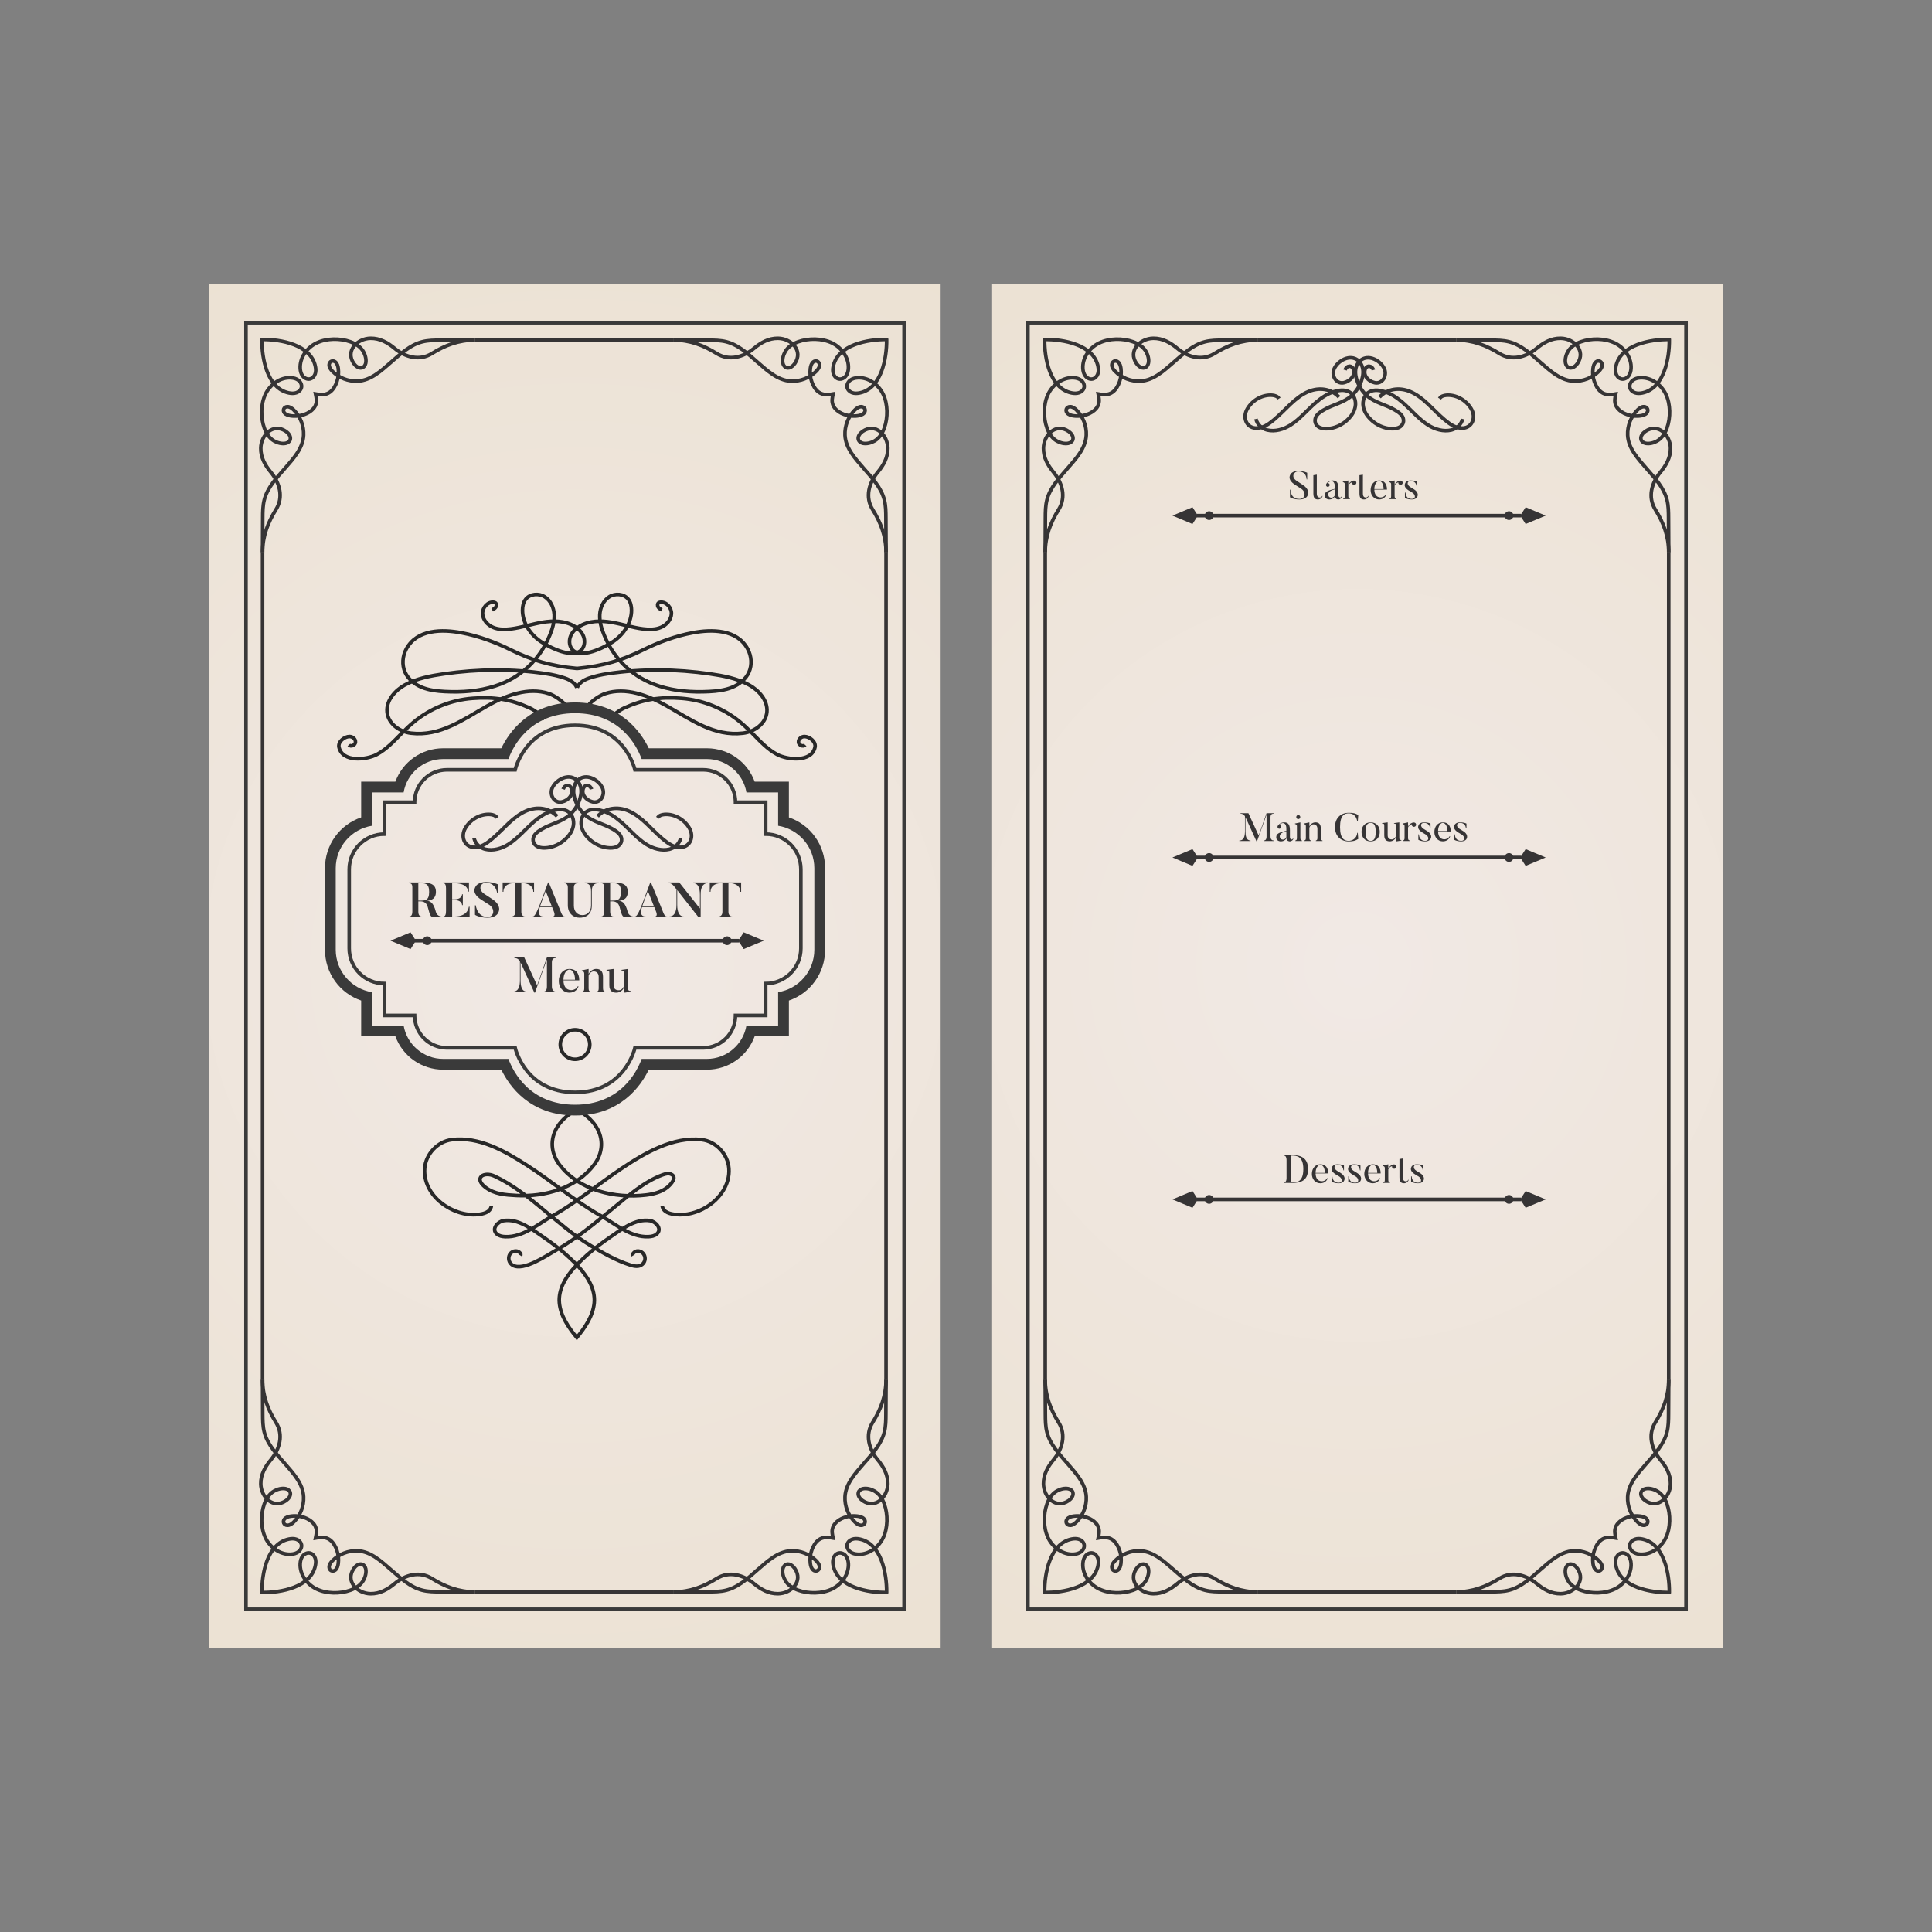 <?xml version="1.0" encoding="UTF-8"?>
<!DOCTYPE svg PUBLIC "-//W3C//DTD SVG 1.1//EN" "http://www.w3.org/Graphics/SVG/1.1/DTD/svg11.dtd">
<!-- Creator: CorelDRAW 2018 (64-Bit) -->
<svg xmlns="http://www.w3.org/2000/svg" xml:space="preserve" width="3.413in" height="3.413in" version="1.1" style="shape-rendering:geometricPrecision; text-rendering:geometricPrecision; image-rendering:optimizeQuality; fill-rule:evenodd; clip-rule:evenodd"
viewBox="0 0 3413.33 3413.33"
 xmlns:xlink="http://www.w3.org/1999/xlink">
 <rect x="0" y="0" width="3413.33" height="3413.33" fill="#808080" stroke="none"/>
 <defs>
  <style type="text/css">
   <![CDATA[
    .str3 {stroke:#363435;stroke-width:6.34;stroke-miterlimit:10}
    .str2 {stroke:#3A3A3A;stroke-width:6.34;stroke-miterlimit:10}
    .str1 {stroke:#282828;stroke-width:6.34;stroke-miterlimit:10}
    .str4 {stroke:#363435;stroke-width:6.34;stroke-miterlimit:10}
    .str0 {stroke:#3A3A3A;stroke-width:6.34;stroke-miterlimit:10}
    .fil0 {fill:none}
    .fil5 {fill:none;fill-rule:nonzero}
    .fil4 {fill:#363435;fill-rule:nonzero}
    .fil3 {fill:#3A3A3A;fill-rule:nonzero}
    .fil1 {fill:url(#id0)}
    .fil2 {fill:url(#id1)}
   ]]>
  </style>
  <radialGradient id="id0" gradientUnits="userSpaceOnUse" gradientTransform="matrix(0.993 -0 -0 -0.993 7 3402)" cx="1015.93" cy="1706.67" r="2639.41" fx="1015.93" fy="1706.67">
   <stop offset="0" style="stop-opacity:1; stop-color:#F1E9E5"/>
   <stop offset="1" style="stop-opacity:1; stop-color:#E7DBC3"/>
  </radialGradient>
  <radialGradient id="id1" gradientUnits="userSpaceOnUse" gradientTransform="matrix(1.008 -0 -0 -1.008 -18 3426)" xlink:href="#id0" cx="2397.4" cy="1706.67" r="2639.41" fx="2397.4" fy="1706.67">
  </radialGradient>
 </defs>
 <g id="Layer_x0020_1">
  <rect class="fil0" x="-0" y="-0" width="3413.33" height="3413.33"/>
  <g id="_2635440950000">
   <polygon class="fil1" points="370,2911.51 1661.87,2911.51 1661.87,501.82 370,501.82 "/>
   <polygon class="fil2" points="1751.46,2911.51 3043.33,2911.51 3043.33,501.82 1751.46,501.82 "/>
   <polygon class="fil0 str0" points="434.59,2843.13 1597.28,2843.13 1597.28,570.21 434.59,570.21 "/>
   <polygon class="fil0 str0" points="1816.06,2843.13 2978.74,2843.13 2978.74,570.21 1816.06,570.21 "/>
   <g>
    <path class="fil0 str1" d="M869.58 1077.52c2.48,-1.27 5.03,-2.7 6.49,-5.07 1.46,-2.37 1.33,-5.94 -0.99,-7.47 -0.85,-0.56 -1.88,-0.79 -2.89,-0.91 -10.63,-1.22 -20.09,9.63 -19.62,20.32 0.48,10.69 8.78,19.89 18.63,24.05 9.86,4.16 21,4.06 31.61,2.7 18.9,-2.43 37.12,-8.63 55.9,-11.76 18.79,-3.13 39.14,-2.88 55.59,6.72 6.93,4.05 13.08,9.86 16.23,17.24 3.15,7.39 2.91,16.46 -1.77,22.98 -14.45,20.15 -59.22,-3.09 -74.02,-13.34 -18.03,-12.46 -31.59,-32.83 -31.63,-54.75 -0.01,-6.99 1.46,-14.27 5.84,-19.72 7.71,-9.62 23.12,-10.67 33.53,-4.06 10.41,6.61 15.98,19.15 16.65,31.46 0.67,12.31 -2.96,24.47 -7.61,35.88 -17.98,44.04 -51.71,75.82 -97.14,90.33 -28.39,9.07 -58.64,11.26 -88.41,9.7 -13.74,-0.72 -27.65,-2.27 -40.4,-7.42 -12.76,-5.15 -24.38,-14.31 -29.98,-26.87 -5.75,-12.89 -4.5,-28.4 2.17,-40.83 18.88,-35.21 63.46,-35.19 97.59,-28.72 29.92,5.67 59.44,16.43 86.68,29.94 37.21,18.46 70.58,28.74 117.05,33.03"/>
    <path class="fil0 str1" d="M1019.07 1214.96c-2.7,-7.22 -9.75,-13.08 -21.36,-17.02 -10.5,-3.56 -21.35,-5.96 -32.29,-7.63 -59.78,-9.09 -121.4,-8.37 -181.19,0.26 -23.55,3.41 -48.11,8.03 -69.15,19.69 -16.68,9.25 -33.05,27.05 -31.24,47.46 1.89,21.32 22.54,35.24 42.35,37.61 51.39,6.13 92.26,-24.17 134.74,-48.2 33.13,-18.74 72.52,-33.65 108.67,-21.72 9.72,3.21 22.52,12.09 29.2,19.85"/>
    <path class="fil0 str1" d="M962.57 1270.39c-5.85,-6.52 -18.43,-15.84 -26.39,-19.48 -34.2,-15.61 -63.94,-19.96 -101.43,-17.11 -37.48,2.85 -73.99,17.49 -103.06,41.32 -7.59,6.23 -14.67,13.04 -21.57,20.02 -13.81,13.94 -27.3,28.78 -44.65,37.96 -17.47,9.26 -60.48,14.5 -66.58,-12.97 -2.16,-9.7 9.63,-18.85 18.61,-18.9 5.4,-0.04 10.89,4.46 10.56,9.85 -0.32,5.4 -8.08,9 -11.71,5"/>
    <path class="fil0 str1" d="M1169.22 1077.52c-2.48,-1.27 -5.04,-2.7 -6.49,-5.07 -1.46,-2.37 -1.33,-5.94 0.99,-7.47 0.85,-0.56 1.88,-0.79 2.89,-0.91 10.63,-1.22 20.09,9.63 19.61,20.32 -0.47,10.69 -8.77,19.89 -18.63,24.05 -9.86,4.16 -20.99,4.06 -31.61,2.7 -18.89,-2.43 -37.11,-8.63 -55.9,-11.76 -18.79,-3.13 -39.13,-2.88 -55.58,6.72 -6.94,4.05 -13.09,9.86 -16.23,17.24 -3.15,7.39 -2.92,16.46 1.77,22.98 14.46,20.15 59.22,-3.09 74.03,-13.34 18.03,-12.46 31.59,-32.83 31.62,-54.75 0.01,-6.99 -1.46,-14.27 -5.84,-19.72 -7.72,-9.62 -23.13,-10.67 -33.53,-4.06 -10.41,6.61 -15.98,19.15 -16.66,31.46 -0.67,12.31 2.96,24.47 7.62,35.88 17.97,44.04 51.71,75.82 97.13,90.33 28.4,9.07 58.64,11.26 88.41,9.7 13.74,-0.72 27.64,-2.27 40.41,-7.42 12.75,-5.15 24.37,-14.31 29.98,-26.87 5.75,-12.89 4.5,-28.4 -2.17,-40.83 -18.88,-35.21 -63.46,-35.19 -97.59,-28.72 -29.92,5.67 -59.44,16.43 -86.68,29.94 -37.21,18.46 -70.58,28.74 -117.05,33.03"/>
    <path class="fil0 str1" d="M1019.72 1214.96c2.7,-7.22 9.75,-13.08 21.37,-17.02 10.49,-3.56 21.35,-5.96 32.29,-7.63 59.78,-9.09 121.4,-8.37 181.19,0.26 23.56,3.41 48.11,8.03 69.15,19.69 16.68,9.25 33.05,27.05 31.24,47.46 -1.89,21.32 -22.54,35.24 -42.36,37.61 -51.39,6.13 -92.25,-24.17 -134.74,-48.2 -33.13,-18.74 -72.52,-33.65 -108.67,-21.72 -9.73,3.21 -22.53,12.09 -29.2,19.85"/>
    <path class="fil0 str1" d="M1076.22 1270.39c5.85,-6.52 18.43,-15.84 26.39,-19.48 34.2,-15.61 63.94,-19.96 101.42,-17.11 37.49,2.85 74,17.49 103.06,41.32 7.58,6.23 14.67,13.04 21.57,20.02 13.81,13.94 27.31,28.78 44.64,37.96 17.47,9.26 60.48,14.5 66.59,-12.97 2.16,-9.7 -9.63,-18.85 -18.61,-18.9 -5.4,-0.04 -10.89,4.46 -10.56,9.85 0.33,5.4 8.09,9 11.72,5"/>
    <path class="fil0 str1" d="M868.15 2130.49c-1.74,11.53 -14.38,14.24 -24.08,15.21 -44.35,4.41 -97.33,-32.96 -93.8,-81.42 1.83,-25.16 22.74,-47.72 47.91,-50.77 48.39,-5.86 93.11,19.76 132.23,44.83 44.68,28.62 84.99,63.7 131.37,89.7 26.05,14.61 52.16,38.19 83.76,36.83 5.29,-0.23 10.87,-1.22 14.82,-4.74 10.17,-9.05 -1.7,-21.86 -11.72,-23.52 -26.39,-4.37 -51.5,15.94 -71.84,29.94 -22.02,15.16 -43.02,32.04 -61.13,51.78 -15.7,17.09 -29.68,39.47 -27.42,63.56 2.19,23.26 16.39,43.69 30.8,61.19 14.41,-17.5 28.61,-37.93 30.8,-61.19 2.26,-24.09 -11.72,-46.47 -27.42,-63.56 -18.12,-19.73 -39.11,-36.61 -61.13,-51.78 -20.33,-14 -45.45,-34.31 -71.84,-29.94 -10.02,1.66 -21.89,14.47 -11.72,23.52 3.95,3.52 9.54,4.51 14.82,4.74 31.59,1.35 57.7,-22.23 83.74,-36.83 43.09,-24.15 80.94,-56.22 121.85,-83.65 40.23,-26.98 91.3,-56.98 141.76,-50.88 25.16,3.04 46.08,25.61 47.91,50.77 2.1,28.86 -16.65,54.54 -40.64,68.72 -15.85,9.38 -34.7,14.52 -53.16,12.69 -9.7,-0.96 -22.33,-3.68 -24.08,-15.21"/>
    <path class="fil0 str1" d="M919.7 2218.31c0.83,-1.31 0.41,-3.11 -0.57,-4.3 -2,-2.42 -5.44,-4.09 -8.54,-3.82 -13.5,1.2 -15.85,18.67 -4.72,25.16 18.97,11.06 59.94,-17.28 76.19,-26.4 36.24,-20.35 67.62,-46.96 99.68,-73.13 27.28,-22.26 55.54,-48.06 89.08,-60.25 4.8,-1.75 10.26,-3.16 14.91,-1 11.48,5.31 -0.75,18.16 -6.44,22.88 -10.32,8.55 -24.67,12.2 -37.76,13.78 -54.94,6.6 -118.74,-7.85 -153.43,-54.05 -15.11,-20.12 -16.83,-45.19 -3.24,-66.64 8.2,-12.94 20.84,-22.94 34.19,-30.46 13.35,7.52 25.99,17.52 34.19,30.46 13.59,21.45 11.87,46.52 -3.24,66.64 -31.57,42.04 -87.1,57.74 -137.69,54.93 -19.48,-1.07 -39.05,-2.2 -55.05,-14.73 -20.89,-16.37 -2.35,-28.24 16.28,-19.53 63.62,29.77 110.49,87.56 170.71,123.27 22.09,13.11 45,26.27 69.57,33.95 6.79,2.12 15.15,3.72 21.02,-1.42 8.93,-7.81 4.54,-22.42 -7.34,-23.46 -3.1,-0.27 -6.54,1.4 -8.54,3.82 -0.98,1.19 -1.4,2.99 -0.57,4.3"/>
    <path class="fil0 str2" d="M1015.94 1281.42c-88.34,0 -105.81,78.63 -105.81,78.63l-120.39 0c-31.63,0 -57.26,25.63 -57.26,57.26l0 0.02 -53.39 0 0 56.31c-34.31,0 -62.13,27.81 -62.13,62.13l0 139.79c0,34.31 27.81,62.13 62.13,62.13l0 56.3 53.39 0 0 0.03c0,31.62 25.63,57.25 57.26,57.25l120.39 0c0,0 17.47,78.64 105.81,78.64 88.34,0 105.81,-78.64 105.81,-78.64l120.4 0c31.62,0 57.26,-25.63 57.26,-57.25l0 -0.03 53.39 0 0 -56.3c34.31,0 62.13,-27.81 62.13,-62.13l0 -139.79c0,-34.31 -27.82,-62.13 -62.13,-62.13l0 -56.31 -53.39 0 0 -0.02c0,-31.62 -25.63,-57.26 -57.26,-57.26l-120.4 0c0,0 -17.47,-78.63 -105.81,-78.63z"/>
    <path class="fil3" d="M1015.94 1241.04c-80.15,0 -116.36,52.07 -130.26,80.96l-102.64 0c-38.43,0 -71.75,24.01 -84.5,58.98l-60.45 0 0 63.13c-37.88,12.93 -63.97,48.46 -63.97,89.83l0 143.93c0,41.35 26.09,76.88 63.97,89.82l0 63.13 60.44 0c12.74,34.97 46.06,58.98 84.5,58.98l102.64 0c13.91,28.89 50.11,80.96 130.26,80.96 80.15,0 116.35,-52.07 130.26,-80.96l102.65 0c38.43,0 71.75,-24.01 84.48,-58.98l60.45 0 0 -63.13c37.88,-12.94 63.97,-48.47 63.97,-89.82l0 -143.93c0,-41.36 -26.09,-76.89 -63.97,-89.83l0 -63.13 -60.44 0c-12.74,-34.96 -46.06,-58.98 -84.49,-58.98l-102.65 0c-13.9,-28.89 -50.11,-80.96 -130.26,-80.96l0 0zm0 19.02c79.94,0 109.2,57.83 117.7,80.96l115.2 0c35.04,0 64.23,25.54 69.94,58.98l55.98 0 0 58.92c36.21,5.76 63.97,37.21 63.97,75.02l0 143.93c0,37.8 -27.76,69.25 -63.97,75.01l0 58.92 -55.99 0c-5.71,33.45 -34.9,58.97 -69.93,58.97l-115.2 0c-8.5,23.13 -37.76,80.96 -117.7,80.96 -79.94,0 -109.2,-57.83 -117.71,-80.96l-115.2 0c-35.04,0 -64.23,-25.53 -69.94,-58.97l-55.98 0 0 -58.92c-36.21,-5.76 -63.96,-37.21 -63.96,-75.01l0 -143.93c0,-37.81 27.76,-69.25 63.96,-75.02l0 -58.92 55.99 0c5.71,-33.45 34.9,-58.98 69.94,-58.98l115.2 0c8.5,-23.13 37.77,-80.96 117.71,-80.96z"/>
    <path class="fil4" d="M758.2 1575.76c0,15.38 -7.17,15.38 -16.43,15.38l-2.71 0 0 -30.75 2.71 0c8.91,0 16.43,-0.18 16.43,15.37zm21.76 43.51c-2.27,-0.18 -8.13,-1.49 -9.87,-8.13 -4.37,-17.47 -10.83,-19.66 -16.6,-19.48 9.87,-0.87 16.69,-4.63 16.69,-15.9 0,-14.59 -11,-16.69 -28.39,-16.69l-19.13 0 0 1.31c3.85,0 5.85,1.83 5.85,7.25l0 42.55c0,6.64 -2.1,9.09 -5.85,9.09l0 1.31 22.54 0 0 -1.31c-3.67,0 -6.12,-2.54 -6.12,-8.56l0 -18.26 4.11 0c1.14,0 9.61,0 12.23,9.09 5.59,18.96 3.76,18.96 17.21,19.04l7.34 0 0 -1.31zm48.4 -17.3c-2.8,17.47 -22.1,17.3 -25.95,17.3l-3.58 0 0 -29.09 4.37 0c1.13,0 12.49,0 13.19,9l1.31 0 0 -19.22 -1.31 0c-0.7,8.91 -11.97,8.91 -13.19,8.91l-4.37 0 0 -28.48 3.93 0c3.58,0 22.98,0.08 24.46,14.85l1.31 0 0 -16.17 -45.43 0 0 1.31c3.84,0 4.89,3.93 4.89,9.35l0 39.75c0,5.94 -1.22,9.79 -4.89,9.79l0 1.31 46.57 0 0 -18.61 -1.31 0zm50.94 12.23c5.59,-8.39 2.19,-17.91 -9.44,-25.6l-13.98 -9.17c-12.23,-7.95 -6.91,-19.83 2.53,-19.83 14.24,0 18.61,10.92 19.83,17.56l1.31 0 0 -14.68c0,0 -7.34,-4.19 -21.14,-4.19 -13.02,0 -17.3,6.72 -17.3,6.72 -6.99,9.96 -0.7,18.26 9.7,24.9l13.89 8.91c10.48,7.51 8.13,21.23 -3.15,21.23 -15.2,0 -19.66,-12.67 -21.06,-20.62l-1.31 0 0 16.78c0,0 6.81,5.15 22.37,5.15 13.8,0 17.74,-7.17 17.74,-7.17zm8.74 -55.13l0 16.52 1.31 0c0.52,-14.94 16.34,-15.2 17.65,-15.2l3.41 0 0 50.67c0,5.85 -3.23,8.21 -6.9,8.21l0 1.31 24.46 0 0 -1.31c-3.67,0 -6.91,-2.36 -6.91,-8.21l0 -50.67 3.41 0c0.61,0 17.21,0.26 17.74,15.2l1.31 0 0 -16.52 -55.48 0zm65.96 42.29l10.05 -27.26 10.83 27.26 -20.88 0zm44.65 17.91c-2.36,-0.18 -4.37,0.26 -7.25,-6.73 0,0 -5.85,-14.94 -21.93,-53.47l-1.14 0 -14.94 39.84c-8.04,20.36 -10.22,20.27 -13.02,20.36l0 1.31 20.53 0 0 -1.31c-13.02,0.52 -8.39,-13.11 -7.16,-16.6l21.67 0 2.8 6.99c1.05,2.45 3.76,9.61 -2.01,9.61l0 1.31 22.45 0 0 -1.31zm25.51 2.09c9.26,0 21.49,-4.37 21.41,-21.58l0 -24.81c0,-4.19 -0.18,-14.68 12.14,-14.59l0 -1.31 -24.55 0 0 1.31c11.09,-0.09 11.09,10.39 11.09,14.59l0 24.81c0,11.09 -7.25,17.04 -15.03,17.04 -8.91,0 -15.37,-6.2 -15.37,-16.77l0 -31.98c0,-6.55 3.84,-7.69 7.6,-7.69l0 -1.31 -24.81 0 0 1.31c3.85,0 6.56,2.01 6.56,7.6l0 31.37c0,14.24 9.44,22.02 20.97,22.02zm72.95 -45.61c0,15.38 -7.17,15.38 -16.43,15.38l-2.71 0 0 -30.75 2.71 0c8.91,0 16.43,-0.18 16.43,15.37zm21.76 43.51c-2.27,-0.18 -8.13,-1.49 -9.87,-8.13 -4.37,-17.47 -10.83,-19.66 -16.6,-19.48 9.87,-0.87 16.69,-4.63 16.69,-15.9 0,-14.59 -11.01,-16.69 -28.39,-16.69l-19.13 0 0 1.31c3.84,0 5.85,1.83 5.85,7.25l0 42.55c0,6.64 -2.1,9.09 -5.85,9.09l0 1.31 22.54 0 0 -1.31c-3.67,0 -6.11,-2.54 -6.11,-8.56l0 -18.26 4.11 0c1.13,0 9.61,0 12.23,9.09 5.59,18.96 3.76,18.96 17.21,19.04l7.34 0 0 -1.31zm15.64 -17.91l10.05 -27.26 10.83 27.26 -20.88 0zm44.65 17.91c-2.36,-0.18 -4.37,0.26 -7.25,-6.73 0,0 -5.85,-14.94 -21.93,-53.47l-1.13 0 -14.94 39.84c-8.04,20.36 -10.22,20.27 -13.02,20.36l0 1.31 20.53 0 0 -1.31c-13.02,0.52 -8.39,-13.11 -7.17,-16.6l21.67 0 2.8 6.99c1.05,2.45 3.76,9.61 -2.01,9.61l0 1.31 22.45 0 0 -1.31zm45.69 -60.2l0 1.31c11.71,-0.09 11.71,16.6 11.71,20.62l0 24.11 -36.52 -46.04 -18.78 0 0 1.31c2.27,0.17 4.8,-0.61 10.39,6.37l3.5 4.46 0 27.26c0,3.93 0,20.8 -12.84,20.8l0 1.31 25.86 0 0 -1.31c-11.79,0 -11.71,-16.87 -11.71,-20.8l0 -25.86 37.66 47.96 3.76 0 0 -39.57c0,-4.02 -0.26,-20.71 12.67,-20.62l0 -1.31 -25.69 0zm29.09 0l0 16.52 1.31 0c0.52,-14.94 16.33,-15.2 17.65,-15.2l3.41 0 0 50.67c0,5.85 -3.23,8.21 -6.91,8.21l0 1.31 24.46 0 0 -1.31c-3.67,0 -6.9,-2.36 -6.9,-8.21l0 -50.67 3.41 0c0.61,0 17.21,0.26 17.74,15.2l1.31 0 0 -16.52 -55.48 0z"/>
    <path class="fil5 str3" d="M878.26 1444.85c-2.65,-4.2 -7.47,-5.57 -11.91,-5.95 -16.51,-1.43 -34.48,7.76 -44.07,23.89 -9.18,15.44 -1.63,33.07 14.26,34.14 12.66,0.85 22.72,-6.37 32.62,-14.62 20.31,-16.93 37.39,-40.29 61.51,-50.1 18.04,-7.34 39.03,-5.43 53.63,10.02"/>
    <path class="fil5 str3" d="M837.46 1480.8c2.39,10.31 10.99,17.37 19.91,19.56 13.69,3.35 29.04,-1.11 41.12,-8.8 16.5,-10.5 29.86,-26.9 44.91,-39.87 9.36,-8.06 19.91,-15.26 31.17,-18.82 8.62,-2.72 18.91,-4.5 27.34,-0.03 8.58,4.55 12.98,15.45 11.03,26.2 -1.55,8.55 -6.39,15.84 -12.01,21.57 -10.57,10.79 -24.42,17.07 -38.42,17.46 -5.13,0.15 -10.45,-0.55 -14.89,-3.58 -6.64,-4.54 -7.77,-13.26 -2.61,-19.99 3.19,-4.15 7.78,-6.91 11.95,-9.45 16.07,-9.77 35.49,-12.54 50.02,-25.72 9.29,-8.42 17.17,-21.86 19.29,-35.56 2.99,-19.23 -9.32,-33.3 -25.52,-30.8 -9.18,1.41 -19.45,8.41 -24.38,17.71 -6.3,11.89 1.08,26.35 12.95,26.43 9.23,0.06 24,-9.48 20.64,-22.74 -2.36,-9.35 -12.39,-8.5 -15.01,0.02"/>
    <path class="fil5 str3" d="M1161.77 1444.85c2.65,-4.2 7.47,-5.57 11.91,-5.95 16.5,-1.43 34.48,7.76 44.07,23.89 9.19,15.44 1.64,33.07 -14.26,34.14 -12.65,0.85 -22.72,-6.37 -32.61,-14.62 -20.32,-16.93 -37.4,-40.29 -61.52,-50.1 -18.03,-7.34 -39.03,-5.43 -53.63,10.02"/>
    <path class="fil5 str3" d="M1202.56 1480.8c-2.39,10.31 -10.99,17.37 -19.9,19.56 -13.69,3.35 -29.04,-1.11 -41.13,-8.8 -16.49,-10.5 -29.86,-26.9 -44.91,-39.87 -9.35,-8.06 -19.9,-15.26 -31.17,-18.82 -8.62,-2.72 -18.91,-4.5 -27.34,-0.03 -8.58,4.55 -12.97,15.45 -11.03,26.2 1.56,8.55 6.4,15.84 12.02,21.57 10.57,10.79 24.41,17.07 38.41,17.46 5.13,0.15 10.46,-0.55 14.89,-3.58 6.65,-4.54 7.77,-13.26 2.61,-19.99 -3.19,-4.15 -7.77,-6.91 -11.94,-9.45 -16.07,-9.77 -35.49,-12.54 -50.02,-25.72 -9.29,-8.42 -17.17,-21.86 -19.29,-35.56 -2.99,-19.23 9.31,-33.3 25.52,-30.8 9.17,1.41 19.44,8.41 24.38,17.71 6.3,11.89 -1.08,26.35 -12.95,26.43 -9.23,0.06 -24,-9.48 -20.64,-22.74 2.36,-9.35 12.39,-8.5 15,0.02"/>
    <path class="fil4" d="M975 1742.74l0 -42.46c0,-5.94 2.97,-7.69 6.73,-7.69l0 -1.13 -15.46 0 -17.39 49.45 -22.72 -49.45 -17.39 0 0 1.13c2.1,0.18 6.46,0.09 9.79,5.77l0 32.85c0,9.87 -1.57,20.62 -12.41,20.62l0 1.14 24.73 0 0 -1.14c-9.7,0 -11.19,-10.48 -11.19,-20.62l0 -30.93 24.38 53.47 1.05 0 21.14 -58.98 0 47.96c0,7.08 -2.62,9.09 -6.29,9.09l0 1.14 22.37 0 0 -1.14c-3.76,0 -7.34,-2.01 -7.34,-9.09zm20.44 -11.88c0,-11.01 5.59,-17.91 10.57,-17.91 4.2,0 9.87,5.15 9.87,17.91l-20.44 0zm25.51 11.36c-1.57,4.28 -7.78,7.51 -13.02,6.99 -6.91,-0.7 -12.15,-5.42 -12.5,-17.21l27.96 0c0,-13.72 -6.99,-20.18 -17.13,-20.18 -10.83,0 -19.05,8.39 -19.05,21.31 0,11.54 7.78,20.62 18.7,20.62 10.31,0 15.11,-6.99 16.08,-11.1l-1.05 -0.44zm47.97 9.7c-3.06,-0.78 -3.58,-2.27 -3.58,-7.07l0 -19.05c0,-10.57 -4.98,-13.98 -12.06,-13.98 -5.5,0 -11.53,4.1 -13.37,9.17l0 -9.17 -12.06 2.53 0 1.05c3.67,0.96 4.37,2.1 4.37,5.16l0 24.37c0,4.46 -0.09,5.94 -3.41,6.9l0 1.14 14.68 0 0 -1.14c-3.15,-0.79 -3.58,-2.1 -3.58,-6.9l0 -21.23c0.7,-3.14 4.37,-7.51 8.91,-7.51 5.76,0 8.91,3.93 8.91,9.87l0 18.78c0,4.45 -0.17,6.11 -3.5,7.07l0 1.05 14.68 0 0 -1.05zm45.26 -1.05c-3.67,-0.44 -4.46,-0.96 -4.46,-5.15l0 -33.9 -11.71 1.66 0 1.05c4.28,0.26 4.11,0.87 4.11,6.2l0 22.02c-1.57,3.67 -4.72,6.73 -9.09,6.73 -5.07,0 -9,-2.53 -9,-9.17l0 -28.48 -12.41 1.66 0 1.05c4.98,0.35 4.89,0.79 4.89,6.38l0 19.66c0,10.92 6.2,13.19 12.5,13.19 5.85,0 11.53,-4.2 13.11,-8.83l0 7.43c0,0 0,1.75 2.09,1.31l9.96 -1.66 0 -1.13z"/>
    <line class="fil5 str3" x1="732.54" y1="1661.96" x2="1306.26" y2= "1661.96" />
    <polygon class="fil4" points="1349.36,1661.96 1313.94,1676.76 1304.42,1661.96 1313.94,1647.16 "/>
    <path class="fil4" d="M1292.26 1661.96c0,4.29 -3.47,7.76 -7.76,7.76 -4.28,0 -7.75,-3.47 -7.75,-7.76 0,-4.28 3.48,-7.75 7.75,-7.75 4.29,0 7.76,3.47 7.76,7.75z"/>
    <polygon class="fil4" points="689.92,1661.96 725.35,1676.76 734.87,1661.96 725.35,1647.16 "/>
    <path class="fil4" d="M747.02 1661.96c0,4.29 3.47,7.76 7.76,7.76 4.28,0 7.75,-3.47 7.75,-7.76 0,-4.28 -3.47,-7.75 -7.75,-7.75 -4.28,0 -7.76,3.47 -7.76,7.75z"/>
    <path class="fil5 str1" d="M1042.01 1845.37c0,14.4 -11.67,26.08 -26.07,26.08 -14.4,0 -26.07,-11.68 -26.07,-26.08 0,-14.4 11.67,-26.07 26.07,-26.07 14.4,0 26.07,11.67 26.07,26.07z"/>
   </g>
   <path class="fil5 str4" d="M2259.72 704.24c-2.66,-4.2 -7.47,-5.58 -11.91,-5.96 -16.5,-1.42 -34.48,7.78 -44.07,23.9 -9.18,15.43 -1.63,33.06 14.26,34.13 12.66,0.85 22.72,-6.37 32.62,-14.61 20.32,-16.94 37.39,-40.29 61.52,-50.1 18.03,-7.34 39.03,-5.43 53.62,10.02"/>
   <path class="fil5 str4" d="M2218.93 740.19c2.39,10.31 11,17.38 19.91,19.55 13.69,3.35 29.04,-1.1 41.13,-8.8 16.49,-10.49 29.85,-26.9 44.91,-39.87 9.35,-8.06 19.9,-15.26 31.17,-18.82 8.63,-2.72 18.91,-4.5 27.34,-0.03 8.58,4.55 12.98,15.46 11.04,26.2 -1.56,8.55 -6.4,15.84 -12.02,21.57 -10.57,10.78 -24.41,17.07 -38.41,17.45 -5.13,0.14 -10.46,-0.55 -14.89,-3.57 -6.65,-4.55 -7.78,-13.27 -2.61,-19.99 3.18,-4.15 7.77,-6.91 11.94,-9.45 16.07,-9.78 35.49,-12.55 50.02,-25.73 9.29,-8.42 17.17,-21.86 19.29,-35.55 2.98,-19.24 -9.31,-33.31 -25.52,-30.81 -9.18,1.41 -19.45,8.41 -24.38,17.71 -6.3,11.89 1.07,26.35 12.95,26.43 9.23,0.06 24,-9.48 20.64,-22.75 -2.37,-9.34 -12.39,-8.5 -15.01,0.04"/>
   <path class="fil5 str4" d="M2543.24 704.24c2.65,-4.2 7.47,-5.58 11.91,-5.96 16.51,-1.42 34.48,7.78 44.08,23.9 9.18,15.43 1.63,33.06 -14.27,34.13 -12.65,0.85 -22.72,-6.37 -32.61,-14.61 -20.31,-16.94 -37.39,-40.29 -61.51,-50.1 -18.04,-7.34 -39.04,-5.43 -53.62,10.02"/>
   <path class="fil5 str4" d="M2584.03 740.19c-2.39,10.31 -10.99,17.38 -19.91,19.55 -13.7,3.35 -29.04,-1.1 -41.13,-8.8 -16.49,-10.49 -29.85,-26.9 -44.91,-39.87 -9.36,-8.06 -19.9,-15.26 -31.17,-18.82 -8.63,-2.72 -18.91,-4.5 -27.34,-0.03 -8.59,4.55 -12.98,15.46 -11.03,26.2 1.54,8.55 6.39,15.84 12.01,21.57 10.57,10.78 24.42,17.07 38.42,17.45 5.13,0.14 10.45,-0.55 14.88,-3.57 6.65,-4.55 7.77,-13.27 2.61,-19.99 -3.19,-4.15 -7.77,-6.91 -11.95,-9.45 -16.06,-9.78 -35.49,-12.55 -50.02,-25.73 -9.29,-8.42 -17.17,-21.86 -19.3,-35.55 -2.98,-19.24 9.31,-33.31 25.53,-30.81 9.18,1.41 19.45,8.41 24.37,17.71 6.3,11.89 -1.07,26.35 -12.95,26.43 -9.23,0.06 -24,-9.48 -20.64,-22.75 2.37,-9.34 12.39,-8.5 15.01,0.04"/>
   <line class="fil5 str4" x1="463.87" y1="975.87" x2="463.87" y2= "2437.46" />
   <line class="fil5 str4" x1="838.82" y1="600.82" x2="1190.46" y2= "600.82" />
   <path class="fil5 str4" d="M838.82 600.82c-28.42,0 -52.59,9.27 -75.84,23.78 -21.83,13.63 -46.94,6.54 -65.77,-9.09 -12.25,-10.17 -25.88,-18.02 -42.45,-17.83 -23.2,0.26 -45.31,21.83 -29.69,44.51 2.97,4.31 8.65,9.04 14.26,7.57 3.61,-0.94 6.06,-4.49 6.82,-8.14 1.38,-6.65 -0.78,-14.55 -4.08,-20.31 -4.96,-8.66 -13.77,-14.14 -22.95,-17.43 -18.37,-6.58 -42.11,-6.45 -59.86,2.1 -17.03,8.19 -30.02,26.11 -28.88,44.98 0.29,4.76 1.5,9.61 4.44,13.36 2.94,3.75 7.85,6.18 12.52,5.24 4.43,-0.88 7.93,-4.62 9.43,-8.89 1.51,-4.26 1.27,-8.96 0.35,-13.39 -7.94,-38.48 -61.56,-47.94 -94.3,-47.51l-0.02 0.11c-0.43,32.74 9.03,86.36 47.51,94.3 4.43,0.92 9.13,1.15 13.39,-0.35 4.27,-1.5 8.01,-5 8.9,-9.43 0.93,-4.67 -1.5,-9.58 -5.25,-12.52 -3.75,-2.94 -8.6,-4.16 -13.35,-4.44 -18.87,-1.13 -36.79,11.84 -44.99,28.88 -8.54,17.76 -8.68,41.5 -2.09,59.86 3.28,9.18 8.77,17.99 17.43,22.95 5.77,3.3 13.67,5.46 20.31,4.08 3.65,-0.76 7.2,-3.21 8.14,-6.82 1.46,-5.6 -3.27,-11.29 -7.58,-14.26 -22.67,-15.61 -44.25,6.49 -44.5,29.7 -0.19,16.57 7.67,30.2 17.83,42.45 15.63,18.82 22.72,43.93 9.09,65.77 -14.52,23.25 -23.78,47.41 -23.78,75.83"/>
   <path class="fil5 str4" d="M838.82 600.82c-8.16,0.04 -53.03,0.27 -61.19,0.3 -10.52,0.05 -21.15,0.11 -31.35,2.68 -22.13,5.58 -39.02,21.91 -55.77,36.42 -16.83,14.59 -35.31,32.06 -58.65,33.14 -16.37,0.76 -32.94,-5.69 -44.49,-17.31 -3.13,-3.15 -6.05,-7.07 -5.89,-11.51 0.22,-6.19 6.49,-8.68 10.98,-5.08 3.44,2.76 4.63,7.56 5.17,11.71 1,7.69 0.18,15.72 -2.4,23.09 -2.43,6.95 -6.12,13.77 -12.06,18.33 -7.56,5.81 -17.62,5.16 -25.56,3.6 0.64,2.83 1.27,7.84 1.37,8.65 0.75,5.9 -1.01,11.83 -4.74,16.43 -8.16,10.07 -23.27,14.42 -35.82,13.79 -1.16,-0.07 -2.32,-0.16 -3.48,-0.3 -0.25,-0.02 -0.49,-0.06 -0.73,-0.09 -4.15,-0.54 -8.95,-1.73 -11.71,-5.17 -3.6,-4.49 -1.11,-10.76 5.08,-10.98 4.43,-0.15 8.36,2.77 11.51,5.9 11.62,11.55 18.07,28.13 17.31,44.49 -1.09,23.35 -18.55,41.82 -33.14,58.66 -14.52,16.75 -30.84,33.63 -36.42,55.76 -2.57,10.2 -2.63,20.84 -2.68,31.36 -0.04,8.15 -0.26,53.02 -0.3,61.18"/>
   <line class="fil5 str4" x1="1565.42" y1="975.87" x2="1565.42" y2= "2437.46" />
   <path class="fil5 str4" d="M1190.46 600.82c28.42,0 52.59,9.27 75.84,23.78 21.83,13.63 46.94,6.54 65.76,-9.09 12.25,-10.17 25.88,-18.02 42.45,-17.83 23.2,0.26 45.31,21.83 29.7,44.51 -2.97,4.31 -8.66,9.04 -14.26,7.57 -3.61,-0.94 -6.06,-4.49 -6.82,-8.14 -1.37,-6.65 0.78,-14.55 4.08,-20.31 4.96,-8.66 13.77,-14.14 22.95,-17.43 18.37,-6.58 42.1,-6.45 59.86,2.1 17.03,8.19 30.01,26.11 28.88,44.98 -0.29,4.76 -1.5,9.61 -4.44,13.36 -2.94,3.75 -7.85,6.18 -12.53,5.24 -4.43,-0.88 -7.93,-4.62 -9.43,-8.89 -1.51,-4.26 -1.27,-8.96 -0.36,-13.39 7.94,-38.48 61.56,-47.94 94.3,-47.51l0.02 0.11c0.44,32.74 -9.02,86.36 -47.51,94.3 -4.43,0.92 -9.12,1.15 -13.39,-0.35 -4.26,-1.5 -8.01,-5 -8.89,-9.43 -0.93,-4.67 1.5,-9.58 5.25,-12.52 3.74,-2.94 8.59,-4.16 13.35,-4.44 18.87,-1.13 36.79,11.84 44.99,28.88 8.54,17.76 8.68,41.5 2.09,59.86 -3.29,9.18 -8.77,17.99 -17.43,22.95 -5.77,3.3 -13.67,5.46 -20.31,4.08 -3.65,-0.76 -7.2,-3.21 -8.13,-6.82 -1.46,-5.6 3.26,-11.29 7.57,-14.26 22.68,-15.61 44.25,6.49 44.51,29.7 0.19,16.57 -7.67,30.2 -17.84,42.45 -15.62,18.82 -22.71,43.93 -9.08,65.77 14.51,23.25 23.78,47.41 23.78,75.83"/>
   <path class="fil5 str4" d="M1190.46 600.82c8.16,0.04 53.03,0.27 61.19,0.3 10.51,0.05 21.15,0.11 31.35,2.68 22.14,5.58 39.02,21.91 55.77,36.42 16.84,14.59 35.31,32.06 58.66,33.14 16.37,0.76 32.94,-5.69 44.49,-17.31 3.13,-3.15 6.04,-7.07 5.89,-11.51 -0.22,-6.19 -6.5,-8.68 -10.98,-5.08 -3.43,2.76 -4.63,7.56 -5.17,11.71 -1,7.69 -0.18,15.72 2.4,23.09 2.43,6.95 6.12,13.77 12.06,18.33 7.56,5.81 17.62,5.16 25.56,3.6 -0.63,2.83 -1.26,7.84 -1.37,8.65 -0.75,5.9 1.01,11.83 4.75,16.43 8.17,10.07 23.27,14.42 35.82,13.79 1.16,-0.07 2.32,-0.16 3.48,-0.3 0.24,-0.02 0.48,-0.06 0.72,-0.09 4.15,-0.54 8.96,-1.73 11.71,-5.17 3.6,-4.49 1.12,-10.76 -5.08,-10.98 -4.43,-0.15 -8.35,2.77 -11.51,5.9 -11.62,11.55 -18.07,28.13 -17.31,44.49 1.09,23.35 18.56,41.82 33.14,58.66 14.52,16.75 30.84,33.63 36.43,55.76 2.57,10.2 2.63,20.84 2.68,31.36 0.04,8.15 0.26,53.02 0.3,61.18"/>
   <line class="fil5 str4" x1="838.82" y1="2812.51" x2="1190.46" y2= "2812.51" />
   <path class="fil5 str4" d="M838.82 2812.51c-28.42,0 -52.59,-9.27 -75.84,-23.78 -21.83,-13.63 -46.94,-6.54 -65.77,9.09 -12.25,10.17 -25.88,18.02 -42.45,17.84 -23.2,-0.26 -45.31,-21.84 -29.69,-44.51 2.97,-4.31 8.65,-9.04 14.26,-7.57 3.61,0.94 6.06,4.48 6.82,8.14 1.38,6.65 -0.78,14.54 -4.08,20.31 -4.96,8.65 -13.77,14.14 -22.95,17.43 -18.37,6.58 -42.11,6.45 -59.86,-2.1 -17.03,-8.19 -30.02,-26.11 -28.88,-44.98 0.29,-4.76 1.5,-9.6 4.44,-13.36 2.94,-3.75 7.85,-6.18 12.52,-5.24 4.43,0.87 7.93,4.62 9.43,8.89 1.51,4.26 1.27,8.96 0.35,13.38 -7.94,38.49 -61.56,47.95 -94.3,47.52l-0.02 -0.11c-0.43,-32.74 9.03,-86.36 47.51,-94.3 4.43,-0.92 9.13,-1.15 13.39,0.35 4.27,1.5 8.01,5 8.9,9.44 0.93,4.67 -1.5,9.58 -5.25,12.52 -3.75,2.94 -8.6,4.16 -13.35,4.44 -18.87,1.13 -36.79,-11.84 -44.99,-28.88 -8.54,-17.76 -8.68,-41.5 -2.09,-59.85 3.28,-9.19 8.77,-18 17.43,-22.96 5.77,-3.3 13.67,-5.46 20.31,-4.08 3.65,0.76 7.2,3.21 8.14,6.82 1.46,5.61 -3.27,11.29 -7.58,14.26 -22.67,15.62 -44.25,-6.49 -44.5,-29.69 -0.19,-16.58 7.67,-30.2 17.83,-42.46 15.63,-18.83 22.72,-43.94 9.09,-65.77 -14.52,-23.25 -23.78,-47.41 -23.78,-75.83"/>
   <path class="fil5 str4" d="M838.82 2812.51c-8.16,-0.04 -53.03,-0.26 -61.19,-0.3 -10.52,-0.06 -21.15,-0.11 -31.35,-2.69 -22.13,-5.58 -39.02,-21.91 -55.77,-36.42 -16.83,-14.59 -35.31,-32.06 -58.65,-33.15 -16.37,-0.76 -32.94,5.69 -44.49,17.32 -3.13,3.14 -6.05,7.07 -5.89,11.5 0.22,6.2 6.49,8.68 10.98,5.08 3.44,-2.76 4.63,-7.56 5.17,-11.71 1,-7.69 0.18,-15.7 -2.4,-23.09 -2.43,-6.96 -6.12,-13.76 -12.06,-18.33 -7.56,-5.81 -17.62,-5.16 -25.56,-3.6 0.64,-2.83 1.27,-7.84 1.37,-8.65 0.75,-5.9 -1.01,-11.82 -4.74,-16.43 -8.16,-10.07 -23.27,-14.42 -35.82,-13.78 -1.16,0.05 -2.32,0.15 -3.48,0.28 -0.25,0.02 -0.49,0.06 -0.73,0.09 -4.15,0.54 -8.95,1.74 -11.71,5.17 -3.6,4.49 -1.11,10.77 5.08,10.98 4.43,0.16 8.36,-2.77 11.51,-5.9 11.62,-11.54 18.07,-28.12 17.31,-44.49 -1.09,-23.35 -18.55,-41.82 -33.14,-58.66 -14.52,-16.75 -30.84,-33.63 -36.42,-55.76 -2.57,-10.19 -2.63,-20.84 -2.68,-31.35 -0.04,-8.16 -0.26,-53.03 -0.3,-61.19"/>
   <path class="fil5 str4" d="M1190.46 2812.51c28.42,0 52.59,-9.27 75.84,-23.78 21.83,-13.63 46.94,-6.54 65.76,9.09 12.25,10.17 25.88,18.02 42.45,17.84 23.2,-0.26 45.31,-21.84 29.7,-44.51 -2.97,-4.31 -8.66,-9.04 -14.26,-7.57 -3.61,0.94 -6.06,4.48 -6.82,8.14 -1.37,6.65 0.78,14.54 4.08,20.31 4.96,8.65 13.77,14.14 22.95,17.43 18.37,6.58 42.1,6.45 59.86,-2.1 17.03,-8.19 30.01,-26.11 28.88,-44.98 -0.29,-4.76 -1.5,-9.6 -4.44,-13.36 -2.94,-3.75 -7.85,-6.18 -12.53,-5.24 -4.43,0.87 -7.93,4.62 -9.43,8.89 -1.51,4.26 -1.27,8.96 -0.36,13.38 7.94,38.49 61.56,47.95 94.3,47.52l0.02 -0.11c0.44,-32.74 -9.02,-86.36 -47.51,-94.3 -4.43,-0.92 -9.12,-1.15 -13.39,0.35 -4.26,1.5 -8.01,5 -8.89,9.44 -0.93,4.67 1.5,9.58 5.25,12.52 3.74,2.94 8.59,4.16 13.35,4.44 18.87,1.13 36.79,-11.84 44.99,-28.88 8.54,-17.76 8.68,-41.5 2.09,-59.85 -3.29,-9.19 -8.77,-18 -17.43,-22.96 -5.77,-3.3 -13.67,-5.46 -20.31,-4.08 -3.65,0.76 -7.2,3.21 -8.13,6.82 -1.46,5.61 3.26,11.29 7.57,14.26 22.68,15.62 44.25,-6.49 44.51,-29.69 0.19,-16.58 -7.67,-30.2 -17.84,-42.46 -15.62,-18.83 -22.71,-43.94 -9.08,-65.77 14.51,-23.25 23.78,-47.41 23.78,-75.83"/>
   <path class="fil5 str4" d="M1190.46 2812.51c8.16,-0.04 53.03,-0.26 61.19,-0.3 10.51,-0.06 21.15,-0.11 31.35,-2.69 22.14,-5.58 39.02,-21.91 55.77,-36.42 16.84,-14.59 35.31,-32.06 58.66,-33.15 16.37,-0.76 32.94,5.69 44.49,17.32 3.13,3.14 6.04,7.07 5.89,11.5 -0.22,6.2 -6.5,8.68 -10.98,5.08 -3.43,-2.76 -4.63,-7.56 -5.17,-11.71 -1,-7.69 -0.18,-15.7 2.4,-23.09 2.43,-6.96 6.12,-13.76 12.06,-18.33 7.56,-5.81 17.62,-5.16 25.56,-3.6 -0.63,-2.83 -1.26,-7.84 -1.37,-8.65 -0.75,-5.9 1.01,-11.82 4.75,-16.43 8.17,-10.07 23.27,-14.42 35.82,-13.78 1.16,0.05 2.32,0.15 3.48,0.28 0.24,0.02 0.48,0.06 0.72,0.09 4.15,0.54 8.96,1.74 11.71,5.17 3.6,4.49 1.12,10.77 -5.08,10.98 -4.43,0.16 -8.35,-2.77 -11.51,-5.9 -11.62,-11.54 -18.07,-28.12 -17.31,-44.49 1.09,-23.35 18.56,-41.82 33.14,-58.66 14.52,-16.75 30.84,-33.63 36.43,-55.76 2.57,-10.19 2.63,-20.84 2.68,-31.35 0.04,-8.16 0.26,-53.03 0.3,-61.19"/>
   <line class="fil5 str4" x1="1846.63" y1="975.87" x2="1846.63" y2= "2437.46" />
   <line class="fil5 str4" x1="2221.57" y1="600.82" x2="2573.22" y2= "600.82" />
   <path class="fil5 str4" d="M2221.57 600.82c-28.42,0 -52.58,9.27 -75.83,23.78 -21.83,13.63 -46.94,6.54 -65.77,-9.09 -12.25,-10.17 -25.88,-18.02 -42.45,-17.83 -23.2,0.26 -45.31,21.83 -29.7,44.51 2.97,4.31 8.66,9.04 14.27,7.57 3.61,-0.94 6.06,-4.49 6.81,-8.14 1.38,-6.65 -0.78,-14.55 -4.08,-20.31 -4.96,-8.66 -13.77,-14.14 -22.94,-17.43 -18.37,-6.58 -42.11,-6.45 -59.86,2.1 -17.04,8.19 -30.02,26.11 -28.88,44.98 0.29,4.76 1.5,9.61 4.44,13.36 2.94,3.75 7.85,6.18 12.52,5.24 4.44,-0.88 7.93,-4.62 9.43,-8.89 1.5,-4.26 1.27,-8.96 0.35,-13.39 -7.94,-38.48 -61.56,-47.94 -94.3,-47.51l-0.02 0.11c-0.43,32.74 9.03,86.36 47.51,94.3 4.43,0.92 9.13,1.15 13.4,-0.35 4.26,-1.5 8.01,-5 8.89,-9.43 0.93,-4.67 -1.5,-9.58 -5.25,-12.52 -3.75,-2.94 -8.6,-4.16 -13.35,-4.44 -18.87,-1.13 -36.79,11.84 -44.99,28.88 -8.54,17.76 -8.68,41.5 -2.09,59.86 3.29,9.18 8.77,17.99 17.43,22.95 5.77,3.3 13.67,5.46 20.31,4.08 3.66,-0.76 7.2,-3.21 8.14,-6.82 1.46,-5.6 -3.27,-11.29 -7.58,-14.26 -22.67,-15.61 -44.25,6.49 -44.51,29.7 -0.18,16.57 7.67,30.2 17.84,42.45 15.62,18.82 22.72,43.93 9.09,65.77 -14.52,23.25 -23.78,47.41 -23.78,75.83"/>
   <path class="fil5 str4" d="M2221.57 600.82c-8.15,0.04 -53.02,0.27 -61.18,0.3 -10.52,0.05 -21.15,0.11 -31.35,2.68 -22.13,5.58 -39.02,21.91 -55.77,36.42 -16.83,14.59 -35.31,32.06 -58.65,33.14 -16.37,0.76 -32.94,-5.69 -44.5,-17.31 -3.13,-3.15 -6.05,-7.07 -5.89,-11.51 0.22,-6.19 6.49,-8.68 10.98,-5.08 3.44,2.76 4.63,7.56 5.17,11.71 1,7.69 0.18,15.72 -2.4,23.09 -2.43,6.95 -6.11,13.77 -12.06,18.33 -7.56,5.81 -17.62,5.16 -25.56,3.6 0.64,2.83 1.27,7.84 1.37,8.65 0.75,5.9 -1,11.83 -4.74,16.43 -8.17,10.07 -23.28,14.42 -35.82,13.79 -1.16,-0.07 -2.32,-0.16 -3.48,-0.3 -0.24,-0.02 -0.49,-0.06 -0.73,-0.09 -4.15,-0.54 -8.95,-1.73 -11.7,-5.17 -3.61,-4.49 -1.12,-10.76 5.07,-10.98 4.44,-0.15 8.36,2.77 11.5,5.9 11.63,11.55 18.08,28.13 17.31,44.49 -1.08,23.35 -18.55,41.82 -33.14,58.66 -14.51,16.75 -30.85,33.63 -36.42,55.76 -2.57,10.2 -2.64,20.84 -2.68,31.36 -0.04,8.15 -0.27,53.02 -0.3,61.18"/>
   <line class="fil5 str4" x1="2948.17" y1="975.87" x2="2948.17" y2= "2437.46" />
   <path class="fil5 str4" d="M2573.22 600.82c28.42,0 52.58,9.27 75.83,23.78 21.83,13.63 46.95,6.54 65.77,-9.09 12.25,-10.17 25.88,-18.02 42.45,-17.83 23.2,0.26 45.31,21.83 29.69,44.51 -2.96,4.31 -8.65,9.04 -14.26,7.57 -3.61,-0.94 -6.06,-4.49 -6.82,-8.14 -1.38,-6.65 0.78,-14.55 4.08,-20.31 4.96,-8.66 13.77,-14.14 22.95,-17.43 18.37,-6.58 42.1,-6.45 59.86,2.1 17.04,8.19 30.01,26.11 28.87,44.98 -0.28,4.76 -1.5,9.61 -4.44,13.36 -2.94,3.75 -7.85,6.18 -12.53,5.24 -4.43,-0.88 -7.93,-4.62 -9.43,-8.89 -1.5,-4.26 -1.27,-8.96 -0.36,-13.39 7.94,-38.48 61.56,-47.94 94.3,-47.51l0.02 0.11c0.43,32.74 -9.03,86.36 -47.51,94.3 -4.43,0.92 -9.13,1.15 -13.39,-0.35 -4.27,-1.5 -8.01,-5 -8.89,-9.43 -0.93,-4.67 1.5,-9.58 5.25,-12.52 3.75,-2.94 8.6,-4.16 13.36,-4.44 18.87,-1.13 36.78,11.84 44.98,28.88 8.55,17.76 8.68,41.5 2.1,59.86 -3.29,9.18 -8.77,17.99 -17.43,22.95 -5.77,3.3 -13.66,5.46 -20.31,4.08 -3.65,-0.76 -7.2,-3.21 -8.14,-6.82 -1.46,-5.6 3.26,-11.29 7.57,-14.26 22.68,-15.61 44.26,6.49 44.51,29.7 0.19,16.57 -7.67,30.2 -17.83,42.45 -15.63,18.82 -22.72,43.93 -9.09,65.77 14.52,23.25 23.79,47.41 23.79,75.83"/>
   <path class="fil5 str4" d="M2573.22 600.82c8.15,0.04 53.03,0.27 61.18,0.3 10.52,0.05 21.15,0.11 31.35,2.68 22.13,5.58 39.02,21.91 55.77,36.42 16.84,14.59 35.31,32.06 58.65,33.14 16.37,0.76 32.95,-5.69 44.5,-17.31 3.13,-3.15 6.05,-7.07 5.89,-11.51 -0.22,-6.19 -6.49,-8.68 -10.99,-5.08 -3.43,2.76 -4.63,7.56 -5.17,11.71 -1,7.69 -0.18,15.72 2.4,23.09 2.43,6.95 6.12,13.77 12.06,18.33 7.56,5.81 17.62,5.16 25.56,3.6 -0.63,2.83 -1.26,7.84 -1.37,8.65 -0.75,5.9 1.01,11.83 4.75,16.43 8.16,10.07 23.27,14.42 35.81,13.79 1.17,-0.07 2.33,-0.16 3.48,-0.3 0.24,-0.02 0.48,-0.06 0.73,-0.09 4.15,-0.54 8.95,-1.73 11.7,-5.17 3.6,-4.49 1.11,-10.76 -5.08,-10.98 -4.43,-0.15 -8.35,2.77 -11.51,5.9 -11.63,11.55 -18.07,28.13 -17.31,44.49 1.09,23.35 18.55,41.82 33.14,58.66 14.51,16.75 30.84,33.63 36.42,55.76 2.57,10.2 2.63,20.84 2.68,31.36 0.04,8.15 0.26,53.02 0.3,61.18"/>
   <line class="fil5 str4" x1="2221.57" y1="2812.51" x2="2573.22" y2= "2812.51" />
   <path class="fil5 str4" d="M2221.57 2812.51c-28.42,0 -52.58,-9.27 -75.83,-23.78 -21.83,-13.63 -46.94,-6.54 -65.77,9.09 -12.25,10.17 -25.88,18.02 -42.45,17.84 -23.2,-0.26 -45.31,-21.84 -29.7,-44.51 2.97,-4.31 8.66,-9.04 14.27,-7.57 3.61,0.94 6.06,4.48 6.81,8.14 1.38,6.65 -0.78,14.54 -4.08,20.31 -4.96,8.65 -13.77,14.14 -22.94,17.43 -18.37,6.58 -42.11,6.45 -59.86,-2.1 -17.04,-8.19 -30.02,-26.11 -28.88,-44.98 0.29,-4.76 1.5,-9.6 4.44,-13.36 2.94,-3.75 7.85,-6.18 12.52,-5.24 4.44,0.87 7.93,4.62 9.43,8.89 1.5,4.26 1.27,8.96 0.35,13.38 -7.94,38.49 -61.56,47.95 -94.3,47.52l-0.02 -0.11c-0.43,-32.74 9.03,-86.36 47.51,-94.3 4.43,-0.92 9.13,-1.15 13.4,0.35 4.26,1.5 8.01,5 8.89,9.44 0.93,4.67 -1.5,9.58 -5.25,12.52 -3.75,2.94 -8.6,4.16 -13.35,4.44 -18.87,1.13 -36.79,-11.84 -44.99,-28.88 -8.54,-17.76 -8.68,-41.5 -2.09,-59.85 3.29,-9.19 8.77,-18 17.43,-22.96 5.77,-3.3 13.67,-5.46 20.31,-4.08 3.66,0.76 7.2,3.21 8.14,6.82 1.46,5.61 -3.27,11.29 -7.58,14.26 -22.67,15.62 -44.25,-6.49 -44.51,-29.69 -0.18,-16.58 7.67,-30.2 17.84,-42.46 15.62,-18.83 22.72,-43.94 9.09,-65.77 -14.52,-23.25 -23.78,-47.41 -23.78,-75.83"/>
   <path class="fil5 str4" d="M2221.57 2812.51c-8.15,-0.04 -53.02,-0.26 -61.18,-0.3 -10.52,-0.06 -21.15,-0.11 -31.35,-2.69 -22.13,-5.58 -39.02,-21.91 -55.77,-36.42 -16.83,-14.59 -35.31,-32.06 -58.65,-33.15 -16.37,-0.76 -32.94,5.69 -44.5,17.32 -3.13,3.14 -6.05,7.07 -5.89,11.5 0.22,6.2 6.49,8.68 10.98,5.08 3.44,-2.76 4.63,-7.56 5.17,-11.71 1,-7.69 0.18,-15.7 -2.4,-23.09 -2.43,-6.96 -6.11,-13.76 -12.06,-18.33 -7.56,-5.81 -17.62,-5.16 -25.56,-3.6 0.64,-2.83 1.27,-7.84 1.37,-8.65 0.75,-5.9 -1,-11.82 -4.74,-16.43 -8.17,-10.07 -23.28,-14.42 -35.82,-13.78 -1.16,0.05 -2.32,0.15 -3.48,0.28 -0.24,0.02 -0.49,0.06 -0.73,0.09 -4.15,0.54 -8.95,1.74 -11.7,5.17 -3.61,4.49 -1.12,10.77 5.07,10.98 4.44,0.16 8.36,-2.77 11.5,-5.9 11.63,-11.54 18.08,-28.12 17.31,-44.49 -1.08,-23.35 -18.55,-41.82 -33.14,-58.66 -14.51,-16.75 -30.85,-33.63 -36.42,-55.76 -2.57,-10.19 -2.64,-20.84 -2.68,-31.35 -0.04,-8.16 -0.27,-53.03 -0.3,-61.19"/>
   <path class="fil5 str4" d="M2573.22 2812.51c28.42,0 52.58,-9.27 75.83,-23.78 21.83,-13.63 46.95,-6.54 65.77,9.09 12.25,10.17 25.88,18.02 42.45,17.84 23.2,-0.26 45.31,-21.84 29.69,-44.51 -2.96,-4.31 -8.65,-9.04 -14.26,-7.57 -3.61,0.94 -6.06,4.48 -6.82,8.14 -1.38,6.65 0.78,14.54 4.08,20.31 4.96,8.65 13.77,14.14 22.95,17.43 18.37,6.58 42.1,6.45 59.86,-2.1 17.04,-8.19 30.01,-26.11 28.87,-44.98 -0.28,-4.76 -1.5,-9.6 -4.44,-13.36 -2.94,-3.75 -7.85,-6.18 -12.53,-5.24 -4.43,0.87 -7.93,4.62 -9.43,8.89 -1.5,4.26 -1.27,8.96 -0.36,13.38 7.94,38.49 61.56,47.95 94.3,47.52l0.02 -0.11c0.43,-32.74 -9.03,-86.36 -47.51,-94.3 -4.43,-0.92 -9.13,-1.15 -13.39,0.35 -4.27,1.5 -8.01,5 -8.89,9.44 -0.93,4.67 1.5,9.58 5.25,12.52 3.75,2.94 8.6,4.16 13.36,4.44 18.87,1.13 36.78,-11.84 44.98,-28.88 8.55,-17.76 8.68,-41.5 2.1,-59.85 -3.29,-9.19 -8.77,-18 -17.43,-22.96 -5.77,-3.3 -13.66,-5.46 -20.31,-4.08 -3.65,0.76 -7.2,3.21 -8.14,6.82 -1.46,5.61 3.26,11.29 7.57,14.26 22.68,15.62 44.26,-6.49 44.51,-29.69 0.19,-16.58 -7.67,-30.2 -17.83,-42.46 -15.63,-18.83 -22.72,-43.94 -9.09,-65.77 14.52,-23.25 23.79,-47.41 23.79,-75.83"/>
   <path class="fil5 str4" d="M2573.22 2812.51c8.15,-0.04 53.03,-0.26 61.18,-0.3 10.52,-0.06 21.15,-0.11 31.35,-2.69 22.13,-5.58 39.02,-21.91 55.77,-36.42 16.84,-14.59 35.31,-32.06 58.65,-33.15 16.37,-0.76 32.95,5.69 44.5,17.32 3.13,3.14 6.05,7.07 5.89,11.5 -0.22,6.2 -6.49,8.68 -10.99,5.08 -3.43,-2.76 -4.63,-7.56 -5.17,-11.71 -1,-7.69 -0.18,-15.7 2.4,-23.09 2.43,-6.96 6.12,-13.76 12.06,-18.33 7.56,-5.81 17.62,-5.16 25.56,-3.6 -0.63,-2.83 -1.26,-7.84 -1.37,-8.65 -0.75,-5.9 1.01,-11.82 4.75,-16.43 8.16,-10.07 23.27,-14.42 35.81,-13.78 1.17,0.05 2.33,0.15 3.48,0.28 0.24,0.02 0.48,0.06 0.73,0.09 4.15,0.54 8.95,1.74 11.7,5.17 3.6,4.49 1.11,10.77 -5.08,10.98 -4.43,0.16 -8.35,-2.77 -11.51,-5.9 -11.63,-11.54 -18.07,-28.12 -17.31,-44.49 1.09,-23.35 18.55,-41.82 33.14,-58.66 14.51,-16.75 30.84,-33.63 36.42,-55.76 2.57,-10.19 2.63,-20.84 2.68,-31.35 0.04,-8.16 0.26,-53.03 0.3,-61.19"/>
   <path class="fil4" d="M2309.54 876.7c3.63,-5.73 2.09,-13.49 -7.27,-19.64l-11.53 -7.62c-10.56,-6.85 -4.82,-16.56 2.72,-16.56 11.67,0 14.4,7.27 15.03,14.12l0.98 0 0 -11.74c0,0 -5.87,-3.28 -16.01,-3.28 -9.71,0 -13.14,5.45 -13.14,5.45 -5.38,8.25 0.98,14.61 7.62,19.01l11.6 7.48c8.18,5.8 6.78,17.61 -3.84,17.61 -11.89,0 -15.03,-7.9 -15.8,-16.43l-0.84 0 0 13.42c0,0 5.24,3.91 16.64,3.91 10.83,0 13.84,-5.73 13.84,-5.73zm26.49 -0.63c-0.56,1.47 -2.24,2.93 -4.26,2.93 -3.28,0 -5.31,-1.89 -5.31,-7.48l0 -21.11 8.11 0 0.21 -0.91 -8.32 0 0 -10.9 -6.08 0.98 0 9.93 -3.7 0 0.14 0.91 3.56 0 0 21.32c0,8.46 3.08,10.69 8.18,10.69 4.05,0 7.2,-2.93 8.18,-6.01l-0.7 -0.35zm22.3 -11.54c0,0 0,10.35 0,10.42 -0.7,1.68 -2.45,4.33 -6.15,4.33 -4.26,0 -5.52,-3.5 -5.52,-5.52 0,-4.19 3.56,-7.27 11.67,-9.22zm9.43 14.61c-3.21,0 -3.15,-4.41 -3.15,-4.41l0 -11.88c0,-8.32 -2.09,-13.98 -9.71,-13.98 0,0 -3.43,-0.21 -6.43,1.33 -3.77,2.03 -4.96,4.12 -5.45,5.17 -0.56,0.98 -0.42,2.37 0.35,3.43 1.05,1.46 3.07,1.74 4.48,0.63 1.47,-1.05 1.74,-3.14 0.7,-4.54 -0.56,-0.77 -1.33,-1.12 -2.17,-1.26 -0.42,-0.07 0,-1.4 2.72,-2.73 5.59,-2.59 9.23,1.47 9.23,8.67l0 4.05c-11.95,3.07 -17.89,4.61 -17.89,11.6 0,7.2 7.97,7.2 7.97,7.2 4.89,0 8.94,-2.52 9.93,-5.87 0.42,6.01 5.94,5.87 5.94,5.87 3.63,0 6.01,-2.66 6.43,-4.75l-0.84 -0.35c-0.49,1.82 -2.1,1.82 -2.1,1.82zm23.7 -30.06c-2.8,0.35 -6.78,2.37 -9.37,7.13l0 -7.34 -9.65 2.03 0 0.84c2.87,0.76 3.5,1.74 3.5,4.19l0 19.36c0,3.63 -0.14,4.82 -2.8,5.59l0 0.91 11.81 0 0 -0.91c-2.52,-0.63 -2.86,-1.68 -2.86,-5.59l0 -17.4c2.17,-4.69 6.85,-6.36 6.64,-5.17 -0.21,0.91 0.14,1.89 0.77,2.66 1.47,1.67 3.85,1.81 5.45,0.49 1.68,-1.4 1.89,-3.78 0.49,-5.45 -0.98,-1.12 -2.73,-1.47 -3.98,-1.33zm26 26.98c-0.56,1.47 -2.24,2.93 -4.26,2.93 -3.28,0 -5.31,-1.89 -5.31,-7.48l0 -21.11 8.11 0 0.21 -0.91 -8.31 0 0 -10.9 -6.08 0.98 0 9.93 -3.7 0 0.14 0.91 3.56 0 0 21.32c0,8.46 3.08,10.69 8.18,10.69 4.06,0 7.2,-2.93 8.18,-6.01l-0.7 -0.35zm10.63 -11.96c0,-8.8 4.47,-14.33 8.46,-14.33 3.35,0 7.9,4.13 7.9,14.33l-16.35 0zm20.41 9.09c-1.26,3.43 -6.22,6.01 -10.41,5.59 -5.52,-0.56 -9.72,-4.33 -9.99,-13.77l22.37 0c0,-10.97 -5.59,-16.15 -13.7,-16.15 -8.67,0 -15.24,6.71 -15.24,17.06 0,9.23 6.22,16.5 14.96,16.5 8.25,0 12.09,-5.59 12.86,-8.88l-0.84 -0.35zm24.81 -24.11c-2.8,0.35 -6.78,2.37 -9.37,7.13l0 -7.34 -9.65 2.03 0 0.84c2.87,0.76 3.5,1.74 3.5,4.19l0 19.36c0,3.63 -0.14,4.82 -2.8,5.59l0 0.91 11.81 0 0 -0.91c-2.52,-0.63 -2.87,-1.68 -2.87,-5.59l0 -17.4c2.17,-4.69 6.85,-6.36 6.64,-5.17 -0.21,0.91 0.14,1.89 0.77,2.66 1.47,1.67 3.84,1.81 5.45,0.49 1.68,-1.4 1.89,-3.78 0.49,-5.45 -0.98,-1.12 -2.72,-1.47 -3.98,-1.33zm29.92 29.91c3.35,-4.82 1.33,-10.48 -4.96,-14.4l-7.06 -4.41c-6.08,-3.84 -5.59,-10.41 1.05,-10.41 8.11,0 10.07,5.73 10.56,9.85l0.84 0 0 -8.52c0,0 -3.35,-2.24 -11.39,-2.24 -7.13,0 -9.22,3.98 -9.22,3.98 -2.8,4.82 -1.26,9.02 5.45,13.49l7.06 4.26c5.31,3.49 6.22,10.9 -1.19,10.9 -9.09,0 -10.83,-6.78 -11.32,-11.39l-0.91 0 0 9.51c0,0 3.78,2.8 12.23,2.8 6.5,0 8.88,-3.43 8.88,-3.43z"/>
   <line class="fil5 str4" x1="2114" y1="910.92" x2="2687.72" y2= "910.92" />
   <polygon class="fil4" points="2730.82,910.92 2695.4,925.72 2685.88,910.92 2695.4,896.12 "/>
   <path class="fil4" d="M2673.72 910.92c0,4.28 -3.47,7.75 -7.76,7.75 -4.28,0 -7.75,-3.47 -7.75,-7.75 0,-4.29 3.47,-7.76 7.75,-7.76 4.28,0 7.76,3.47 7.76,7.76z"/>
   <polygon class="fil4" points="2071.38,910.92 2106.81,925.72 2116.32,910.92 2106.81,896.12 "/>
   <path class="fil4" d="M2128.48 910.92c0,4.28 3.48,7.75 7.76,7.75 4.28,0 7.75,-3.47 7.75,-7.75 0,-4.29 -3.47,-7.76 -7.75,-7.76 -4.28,0 -7.76,3.47 -7.76,7.76z"/>
   <path class="fil4" d="M2244.65 1477.68l0 -33.97c0,-4.75 2.37,-6.15 5.38,-6.15l0 -0.91 -12.37 0 -13.91 39.56 -18.17 -39.56 -13.91 0 0 0.91c1.67,0.14 5.17,0.07 7.83,4.61l0 26.28c0,7.9 -1.26,16.5 -9.93,16.5l0 0.91 19.78 0 0 -0.91c-7.76,0 -8.94,-8.39 -8.94,-16.5l0 -24.74 19.5 42.78 0.84 0 16.91 -47.18 0 38.37c0,5.66 -2.09,7.27 -5.03,7.27l0 0.91 17.89 0 0 -0.91c-3,0 -5.87,-1.61 -5.87,-7.27zm28.02 -9.09c0,0 0,10.34 0,10.41 -0.7,1.68 -2.44,4.33 -6.15,4.33 -4.26,0 -5.52,-3.5 -5.52,-5.52 0,-4.19 3.56,-7.27 11.67,-9.22zm9.44 14.61c-3.22,0 -3.15,-4.4 -3.15,-4.4l0 -11.89c0,-8.31 -2.1,-13.98 -9.72,-13.98 0,0 -3.43,-0.21 -6.43,1.33 -3.77,2.03 -4.96,4.13 -5.45,5.17 -0.56,0.98 -0.42,2.37 0.35,3.43 1.05,1.46 3.07,1.75 4.47,0.63 1.47,-1.05 1.75,-3.15 0.7,-4.54 -0.56,-0.77 -1.33,-1.12 -2.17,-1.26 -0.42,-0.07 0,-1.4 2.73,-2.72 5.59,-2.59 9.22,1.47 9.22,8.67l0 4.06c-11.95,3.07 -17.89,4.61 -17.89,11.6 0,7.2 7.96,7.2 7.96,7.2 4.89,0 8.95,-2.52 9.93,-5.87 0.42,6.01 5.94,5.87 5.94,5.87 3.63,0 6.01,-2.65 6.43,-4.75l-0.84 -0.35c-0.49,1.81 -2.1,1.81 -2.1,1.81zm11.6 -36.07c1.96,0 3.56,-1.61 3.56,-3.56 0,-2.03 -1.61,-3.57 -3.56,-3.57 -2.03,0 -3.57,1.54 -3.57,3.57 0,1.96 1.54,3.56 3.57,3.56zm6.57 37.81c-2.52,-0.63 -2.87,-1.68 -2.87,-5.59l0 -26.42 -9.57 2.03 0 0.84c2.93,0.77 3.49,1.75 3.49,4.19l0 19.36c0,3.56 -0.14,4.82 -2.8,5.59l0 0.91 11.74 0 0 -0.91zm36.2 0.07c-2.45,-0.63 -2.87,-1.82 -2.87,-5.66l0 -15.24c0,-8.46 -3.98,-11.19 -9.65,-11.19 -4.41,0 -9.22,3.28 -10.69,7.34l0 -7.34 -9.65 2.03 0 0.84c2.93,0.77 3.49,1.68 3.49,4.12l0 19.5c0,3.57 -0.07,4.76 -2.72,5.52l0 0.91 11.74 0 0 -0.91c-2.52,-0.63 -2.87,-1.68 -2.87,-5.52l0 -16.98c0.56,-2.52 3.5,-6.01 7.13,-6.01 4.61,0 7.13,3.15 7.13,7.89l0 15.03c0,3.56 -0.14,4.89 -2.8,5.66l0 0.84 11.74 0 0 -0.84zm61.44 -13.63c-0.91,10.62 -9.44,14.19 -15.1,14.19 -7.06,0 -15.31,-2.86 -15.31,-24.32 0,-21.11 8.04,-24.32 15.31,-24.32 5.66,0 13.14,2.66 15.1,14.19l0.91 0 0.84 -10.83c-4.41,-3.57 -9.65,-4.27 -16.85,-4.27 -14.47,0 -24.25,9.51 -24.25,25.23 0,15.59 9.78,25.23 24.25,25.23 7.48,0 11.67,-0.91 16.85,-4.33l-0.84 -10.76 -0.91 0zm32.57 -1.68c0,12.65 -3.57,15.86 -8.88,15.86 -5.38,0 -9.02,-3.21 -9.02,-15.86 0,-12.65 3.63,-15.87 9.02,-15.87 5.31,0 8.88,3.21 8.88,15.87zm7.2 0c0,-9.23 -5.39,-16.78 -16.08,-16.78 -10.62,0 -16.15,7.55 -16.15,16.78 0,9.15 5.52,16.77 16.15,16.77 10.69,0 16.08,-7.62 16.08,-16.77zm38.09 14.47c-2.94,-0.35 -3.57,-0.77 -3.57,-4.13l0 -27.12 -9.37 1.33 0 0.84c3.43,0.21 3.29,0.7 3.29,4.96l0 17.61c-1.26,2.93 -3.78,5.38 -7.27,5.38 -4.06,0 -7.2,-2.03 -7.2,-7.33l0 -22.79 -9.93 1.33 0 0.84c3.98,0.28 3.91,0.63 3.91,5.1l0 15.73c0,8.74 4.96,10.55 10,10.55 4.68,0 9.22,-3.35 10.48,-7.06l0 5.94c0,0 0,1.4 1.68,1.05l7.97 -1.33 0 -0.91zm21.25 -31.04c-2.8,0.35 -6.78,2.38 -9.37,7.13l0 -7.34 -9.65 2.03 0 0.84c2.87,0.77 3.49,1.75 3.49,4.19l0 19.36c0,3.63 -0.14,4.82 -2.8,5.59l0 0.91 11.81 0 0 -0.91c-2.52,-0.63 -2.87,-1.68 -2.87,-5.59l0 -17.41c2.17,-4.69 6.85,-6.36 6.64,-5.17 -0.21,0.91 0.14,1.89 0.77,2.66 1.46,1.68 3.84,1.81 5.45,0.49 1.68,-1.4 1.89,-3.77 0.49,-5.45 -0.98,-1.12 -2.73,-1.47 -3.98,-1.33zm29.91 29.91c3.35,-4.82 1.33,-10.48 -4.96,-14.39l-7.06 -4.41c-6.08,-3.85 -5.59,-10.41 1.05,-10.41 8.11,0 10.06,5.73 10.56,9.85l0.84 0 0 -8.53c0,0 -3.35,-2.24 -11.39,-2.24 -7.13,0 -9.23,3.98 -9.23,3.98 -2.79,4.82 -1.26,9.02 5.45,13.49l7.06 4.26c5.31,3.5 6.22,10.9 -1.19,10.9 -9.09,0 -10.83,-6.78 -11.33,-11.39l-0.91 0 0 9.5c0,0 3.77,2.8 12.23,2.8 6.5,0 8.87,-3.43 8.87,-3.43zm13.77 -14.89c0,-8.81 4.47,-14.33 8.46,-14.33 3.35,0 7.9,4.12 7.9,14.33l-16.35 0zm20.41 9.09c-1.26,3.43 -6.22,6.01 -10.42,5.59 -5.52,-0.56 -9.71,-4.33 -9.99,-13.77l22.37 0c0,-10.97 -5.59,-16.15 -13.7,-16.15 -8.67,0 -15.24,6.71 -15.24,17.06 0,9.22 6.22,16.49 14.96,16.49 8.25,0 12.09,-5.59 12.86,-8.87l-0.84 -0.35zm29.28 5.8c3.36,-4.82 1.33,-10.48 -4.96,-14.39l-7.06 -4.41c-6.08,-3.85 -5.59,-10.41 1.05,-10.41 8.11,0 10.06,5.73 10.56,9.85l0.84 0 0 -8.53c0,0 -3.35,-2.24 -11.39,-2.24 -7.13,0 -9.22,3.98 -9.22,3.98 -2.8,4.82 -1.26,9.02 5.45,13.49l7.06 4.26c5.31,3.5 6.22,10.9 -1.19,10.9 -9.09,0 -10.83,-6.78 -11.32,-11.39l-0.91 0 0 9.5c0,0 3.78,2.8 12.23,2.8 6.5,0 8.87,-3.43 8.87,-3.43z"/>
   <line class="fil5 str4" x1="2114" y1="1514.96" x2="2687.72" y2= "1514.96" />
   <polygon class="fil4" points="2730.82,1514.96 2695.4,1529.77 2685.88,1514.96 2695.4,1500.16 "/>
   <path class="fil4" d="M2673.72 1514.96c0,4.29 -3.47,7.76 -7.76,7.76 -4.28,0 -7.75,-3.47 -7.75,-7.76 0,-4.28 3.47,-7.75 7.75,-7.75 4.28,0 7.76,3.47 7.76,7.75z"/>
   <polygon class="fil4" points="2071.38,1514.96 2106.81,1529.77 2116.32,1514.96 2106.81,1500.16 "/>
   <path class="fil4" d="M2128.48 1514.96c0,4.29 3.48,7.76 7.76,7.76 4.28,0 7.75,-3.47 7.75,-7.76 0,-4.28 -3.47,-7.75 -7.75,-7.75 -4.28,0 -7.76,3.47 -7.76,7.75z"/>
   <path class="fil4" d="M2302.62 2065.44c0,23.2 -11.81,23.56 -19.36,23.56l-3.07 0 0 -47.39 3.07 0c7.69,0 19.36,1.26 19.36,23.83zm8.39 0c0,-20.48 -13.84,-24.74 -27.75,-24.74l-15.03 0 0 0.91c3.07,0 4.75,3 4.75,7.34l0 32.64c0,4.75 -1.74,7.41 -4.75,7.41l0 0.91 15.03 0c13.91,0 27.75,-3.36 27.75,-24.46zm13.28 6.78c0,-8.81 4.47,-14.33 8.46,-14.33 3.36,0 7.9,4.12 7.9,14.33l-16.36 0zm20.41 9.09c-1.26,3.43 -6.22,6.01 -10.41,5.59 -5.52,-0.56 -9.72,-4.33 -10,-13.77l22.37 0c0,-10.97 -5.59,-16.15 -13.7,-16.15 -8.67,0 -15.24,6.71 -15.24,17.06 0,9.22 6.22,16.49 14.96,16.49 8.25,0 12.09,-5.59 12.86,-8.87l-0.84 -0.35zm29.29 5.8c3.35,-4.82 1.33,-10.48 -4.96,-14.4l-7.06 -4.4c-6.08,-3.85 -5.59,-10.41 1.05,-10.41 8.11,0 10.07,5.73 10.56,9.85l0.84 0 0 -8.53c0,0 -3.35,-2.24 -11.39,-2.24 -7.13,0 -9.22,3.98 -9.22,3.98 -2.8,4.82 -1.26,9.02 5.45,13.49l7.06 4.26c5.31,3.5 6.22,10.9 -1.19,10.9 -9.09,0 -10.83,-6.78 -11.32,-11.39l-0.91 0 0 9.5c0,0 3.78,2.8 12.23,2.8 6.5,0 8.88,-3.43 8.88,-3.43zm29.15 0c3.35,-4.82 1.33,-10.48 -4.96,-14.4l-7.06 -4.4c-6.08,-3.85 -5.59,-10.41 1.05,-10.41 8.11,0 10.06,5.73 10.56,9.85l0.83 0 0 -8.53c0,0 -3.35,-2.24 -11.39,-2.24 -7.13,0 -9.23,3.98 -9.23,3.98 -2.8,4.82 -1.26,9.02 5.45,13.49l7.06 4.26c5.31,3.5 6.22,10.9 -1.19,10.9 -9.09,0 -10.83,-6.78 -11.32,-11.39l-0.91 0 0 9.5c0,0 3.77,2.8 12.23,2.8 6.5,0 8.88,-3.43 8.88,-3.43zm13.77 -14.89c0,-8.81 4.48,-14.33 8.46,-14.33 3.35,0 7.9,4.12 7.9,14.33l-16.36 0zm20.41 9.09c-1.26,3.43 -6.22,6.01 -10.41,5.59 -5.52,-0.56 -9.72,-4.33 -10,-13.77l22.37 0c0,-10.97 -5.59,-16.15 -13.7,-16.15 -8.67,0 -15.24,6.71 -15.24,17.06 0,9.22 6.22,16.49 14.96,16.49 8.25,0 12.09,-5.59 12.86,-8.87l-0.84 -0.35zm24.81 -24.11c-2.8,0.35 -6.78,2.38 -9.37,7.13l0 -7.34 -9.65 2.03 0 0.84c2.87,0.77 3.5,1.75 3.5,4.19l0 19.36c0,3.63 -0.14,4.82 -2.8,5.59l0 0.91 11.81 0 0 -0.91c-2.52,-0.63 -2.87,-1.68 -2.87,-5.59l0 -17.41c2.17,-4.69 6.85,-6.36 6.64,-5.17 -0.21,0.91 0.14,1.89 0.77,2.66 1.47,1.68 3.84,1.81 5.45,0.49 1.68,-1.4 1.89,-3.78 0.49,-5.45 -0.98,-1.12 -2.73,-1.47 -3.98,-1.33zm26 26.98c-0.56,1.47 -2.24,2.93 -4.26,2.93 -3.29,0 -5.31,-1.89 -5.31,-7.48l0 -21.11 8.11 0 0.21 -0.91 -8.32 0 0 -10.91 -6.08 0.98 0 9.93 -3.7 0 0.14 0.91 3.56 0 0 21.31c0,8.46 3.08,10.69 8.18,10.69 4.05,0 7.2,-2.93 8.18,-6.01l-0.7 -0.35zm26 2.93c3.35,-4.82 1.33,-10.48 -4.96,-14.4l-7.06 -4.4c-6.08,-3.85 -5.59,-10.41 1.05,-10.41 8.11,0 10.07,5.73 10.56,9.85l0.84 0 0 -8.53c0,0 -3.35,-2.24 -11.39,-2.24 -7.13,0 -9.22,3.98 -9.22,3.98 -2.8,4.82 -1.26,9.02 5.45,13.49l7.06 4.26c5.31,3.5 6.22,10.9 -1.19,10.9 -9.09,0 -10.83,-6.78 -11.32,-11.39l-0.91 0 0 9.5c0,0 3.78,2.8 12.23,2.8 6.5,0 8.88,-3.43 8.88,-3.43z"/>
   <line class="fil5 str4" x1="2114" y1="2119.02" x2="2687.72" y2= "2119.02" />
   <polygon class="fil4" points="2730.82,2119.02 2695.4,2133.83 2685.88,2119.02 2695.4,2104.22 "/>
   <path class="fil4" d="M2673.72 2119.02c0,4.29 -3.47,7.75 -7.76,7.75 -4.28,0 -7.75,-3.46 -7.75,-7.75 0,-4.28 3.47,-7.76 7.75,-7.76 4.28,0 7.76,3.48 7.76,7.76z"/>
   <polygon class="fil4" points="2071.38,2119.02 2106.81,2133.83 2116.32,2119.02 2106.81,2104.22 "/>
   <path class="fil4" d="M2128.48 2119.02c0,4.29 3.48,7.75 7.76,7.75 4.28,0 7.75,-3.46 7.75,-7.75 0,-4.28 -3.47,-7.76 -7.75,-7.76 -4.28,0 -7.76,3.48 -7.76,7.76z"/>
  </g>
 </g>
</svg>
